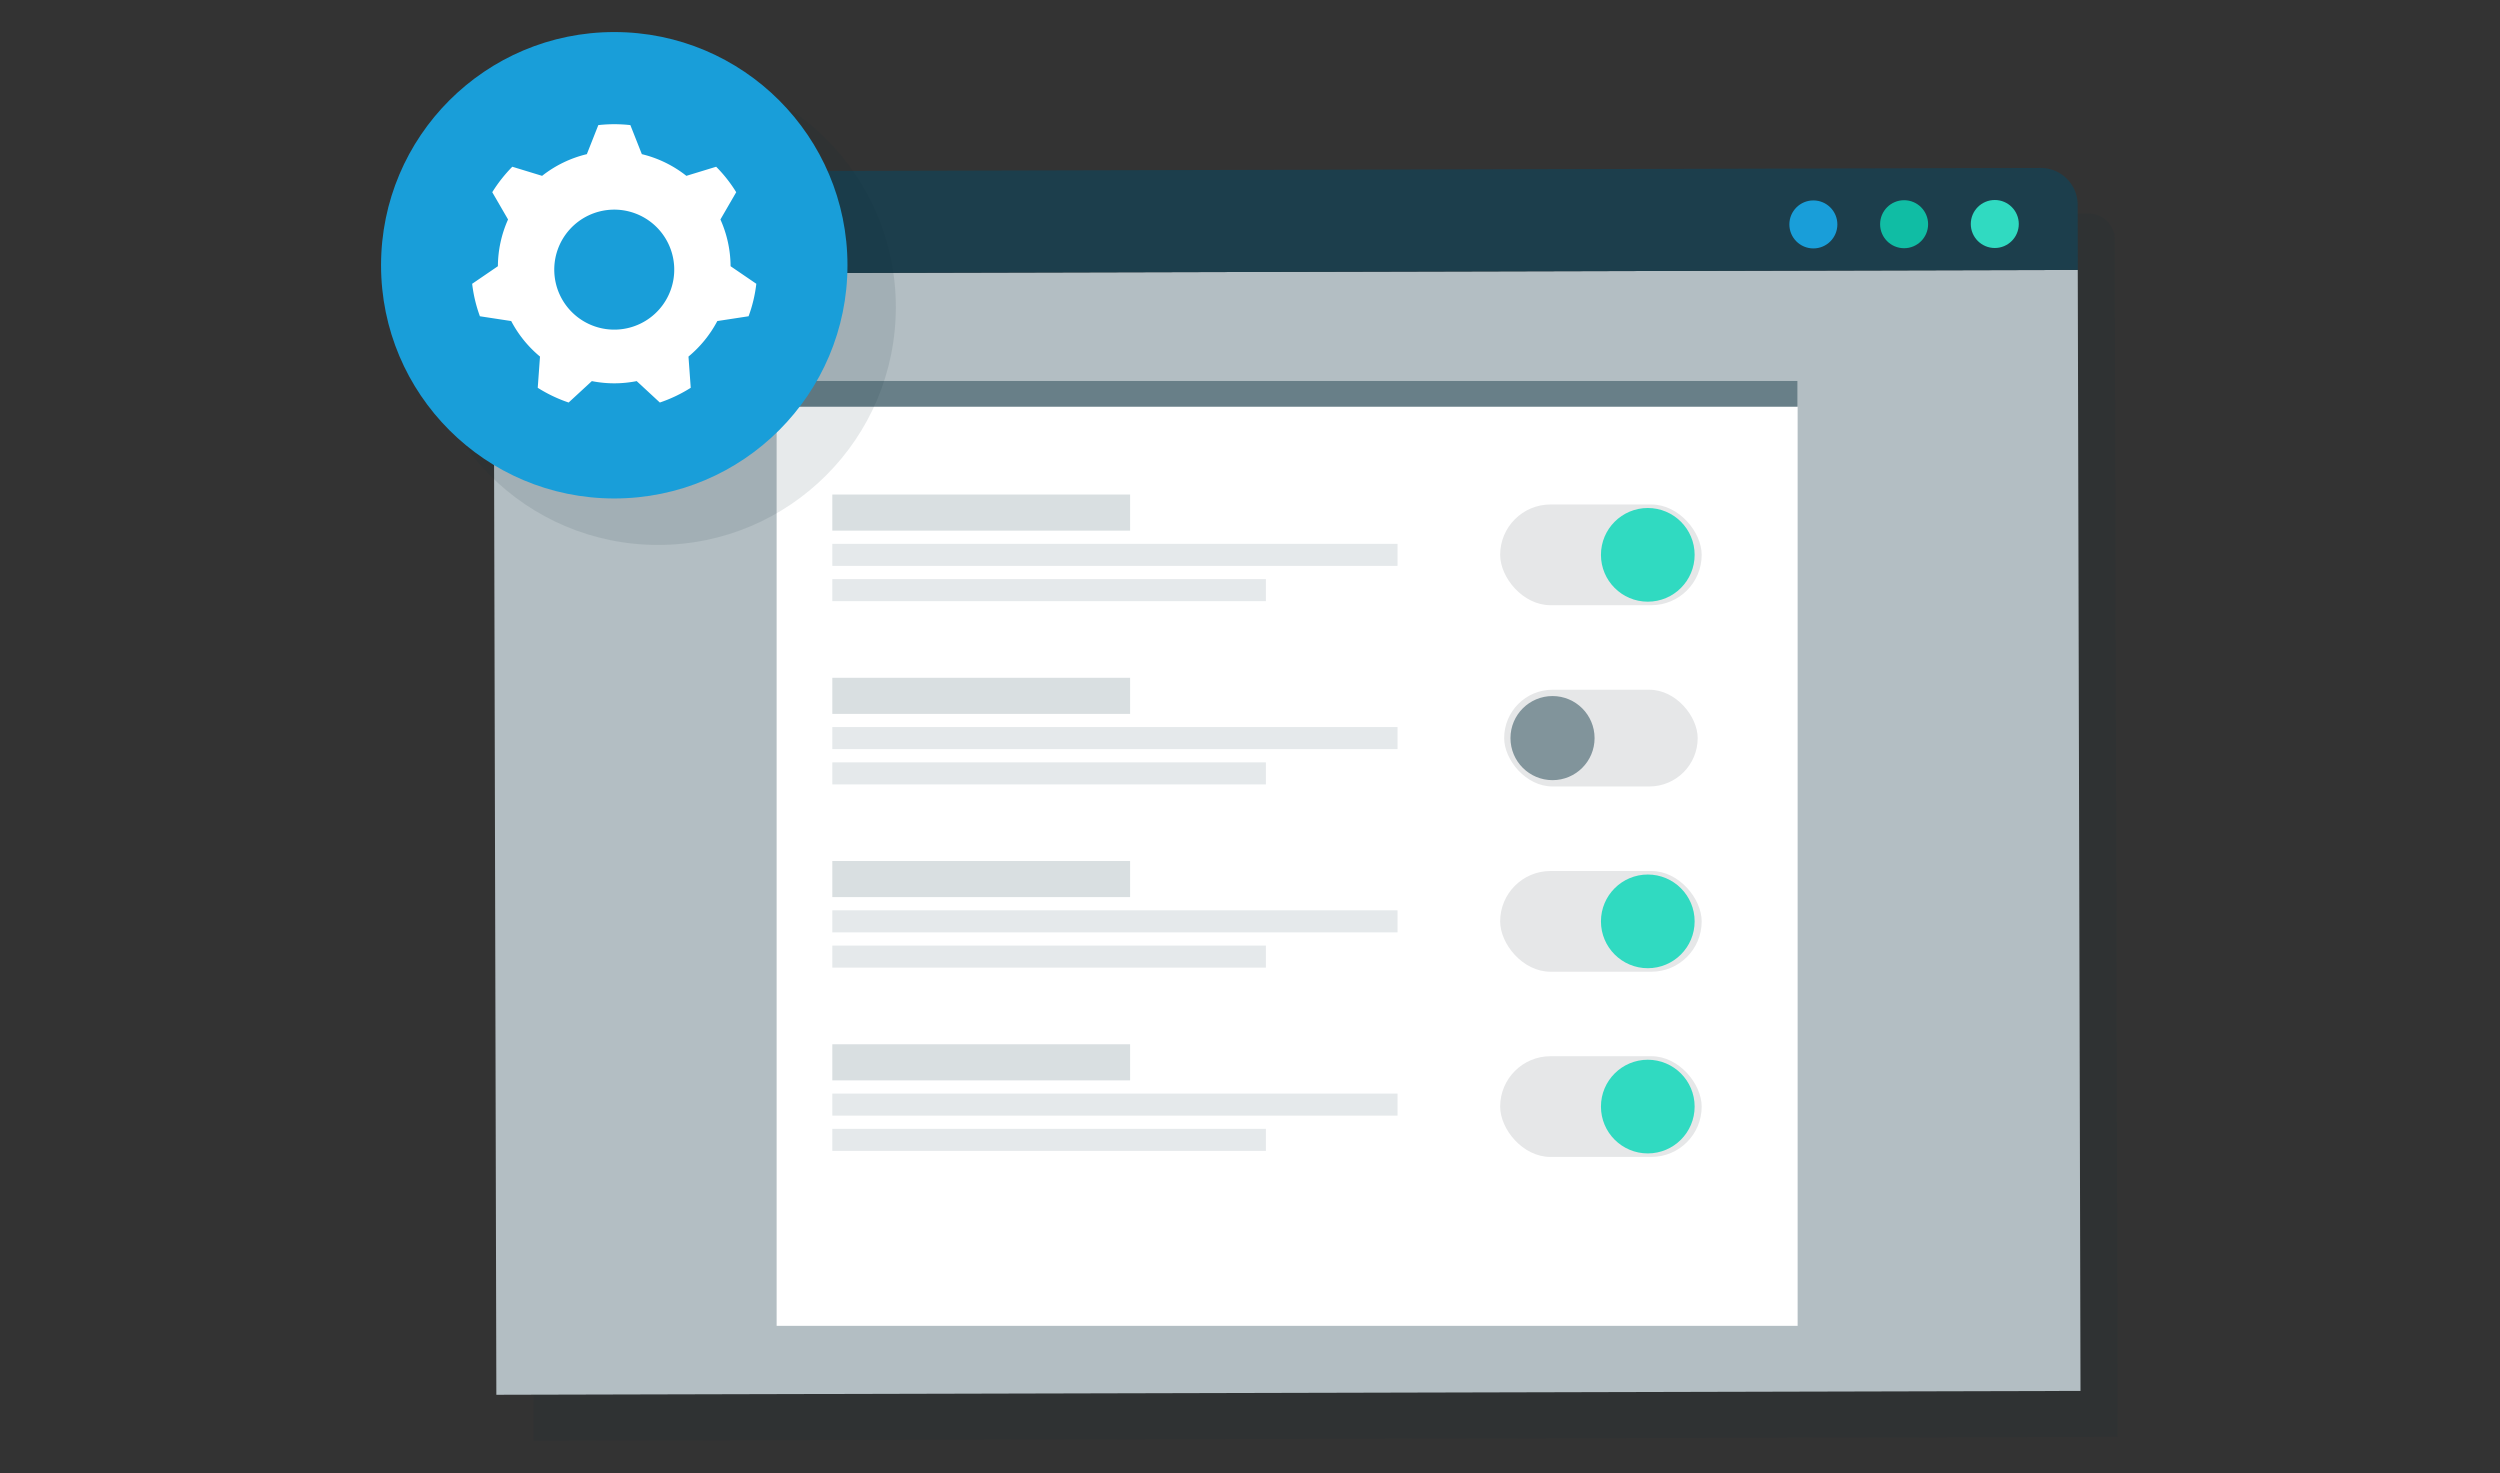<svg xmlns="http://www.w3.org/2000/svg" viewBox="0 0 475 279.95"><rect x="0" y="0" width="475" height="279.95" fill="#333333" stroke="none"/><g style="isolation: isolate"><g><path d="M396.87,40.58l-291.1.73a5,5,0,0,0-4.94,5l0,14.44.53,213,301-.75-.53-213,0-14.44A5,5,0,0,0,396.87,40.58Z" style="fill: #0d2a38;opacity: 0.1;mix-blend-mode: multiply"></path><g><rect x="94.05" y="51.64" width="300.99" height="212.99" transform="translate(-0.39 0.61) rotate(-0.14)" style="fill: #b3bec3"></rect><path d="M100.76,32.25h287a7,7,0,0,1,7,7V51.64a0,0,0,0,1,0,0h-301a0,0,0,0,1,0,0V39.25A7,7,0,0,1,100.76,32.25Z" transform="translate(-0.1 0.61) rotate(-0.14)" style="fill: #1c3e4c"></path><circle cx="344.54" cy="42.64" r="4.56" style="fill: #199ed9"></circle><circle cx="361.78" cy="42.6" r="4.56" style="fill: #10bda4"></circle><circle cx="379.01" cy="42.56" r="4.56" style="fill: #30dac1"></circle></g><rect x="147.56" y="72.35" width="193.99" height="179.56" style="fill: #fff"></rect><g><rect x="285.03" y="95.85" width="38.29" height="19.14" rx="9.57" style="fill: #e6e7e8"></rect><circle cx="313.08" cy="105.42" r="8.9" style="fill: #30dac1"></circle></g><g><rect x="285.03" y="165.49" width="38.29" height="19.14" rx="9.57" style="fill: #e6e7e8"></rect><circle cx="313.08" cy="175.06" r="8.9" style="fill: #30dac1"></circle></g><g><rect x="285.03" y="200.68" width="38.29" height="19.14" rx="9.57" style="fill: #e6e7e8"></rect><circle cx="313.08" cy="210.25" r="8.9" style="fill: #30dac1"></circle></g><g><rect x="285.79" y="131.05" width="36.77" height="18.38" rx="9.19" style="fill: #e6e7e8"></rect><circle cx="294.98" cy="140.24" r="7.99" style="fill: #81949b"></circle></g><g><rect x="158.14" y="103.33" width="107.39" height="4.19" style="fill: #e5e9eb"></rect><rect x="158.14" y="110.03" width="82.38" height="4.19" style="fill: #e5e9eb"></rect><rect x="158.14" y="93.96" width="56.58" height="6.86" style="fill: #d9dfe1"></rect></g><g><rect x="158.14" y="138.14" width="107.39" height="4.19" style="fill: #e5e9eb"></rect><rect x="158.14" y="144.85" width="82.38" height="4.19" style="fill: #e5e9eb"></rect><rect x="158.14" y="128.78" width="56.58" height="6.86" style="fill: #d9dfe1"></rect></g><g><rect x="158.14" y="172.96" width="107.39" height="4.19" style="fill: #e5e9eb"></rect><rect x="158.14" y="179.66" width="82.38" height="4.19" style="fill: #e5e9eb"></rect><rect x="158.14" y="163.59" width="56.58" height="6.86" style="fill: #d9dfe1"></rect></g><g><rect x="158.14" y="207.78" width="107.39" height="4.19" style="fill: #e5e9eb"></rect><rect x="158.14" y="214.48" width="82.38" height="4.19" style="fill: #e5e9eb"></rect><rect x="158.14" y="198.41" width="56.58" height="6.86" style="fill: #d9dfe1"></rect></g><rect x="147.56" y="72.35" width="193.99" height="4.93" style="fill: #687f88"></rect><g><g><circle cx="125.03" cy="58.36" r="45.18" style="fill: #0d2a38;opacity: 0.1;mix-blend-mode: multiply"></circle><circle cx="116.71" cy="50.4" r="44.31" style="fill: #199ed9"></circle></g><path d="M138.81,50.58a22,22,0,0,0-1.93-8.88l3-5.18a26.64,26.64,0,0,0-3.81-4.84l-5.66,1.73a21.91,21.91,0,0,0-8.46-4.12l-2.18-5.52a27.36,27.36,0,0,0-6.09,0l-2.18,5.52A22,22,0,0,0,103,33.41l-5.66-1.73a27.55,27.55,0,0,0-3.81,4.84l3,5.18a22,22,0,0,0-1.93,8.88l-4.89,3.34a27,27,0,0,0,1.47,6.17l5.95.91a22.1,22.1,0,0,0,5.47,6.75l-.43,5.93a27.31,27.31,0,0,0,5.87,2.8l4.41-4.07a21.81,21.81,0,0,0,8.52,0l4.4,4.07a27.31,27.31,0,0,0,5.87-2.8l-.43-5.93A22.28,22.28,0,0,0,136.29,61l5.94-.91a26.46,26.46,0,0,0,1.47-6.17Zm-13.62,8.27a11.4,11.4,0,1,1-.85-16.09A11.41,11.41,0,0,1,125.19,58.85Z" style="fill: #fff"></path></g></g></g></svg>